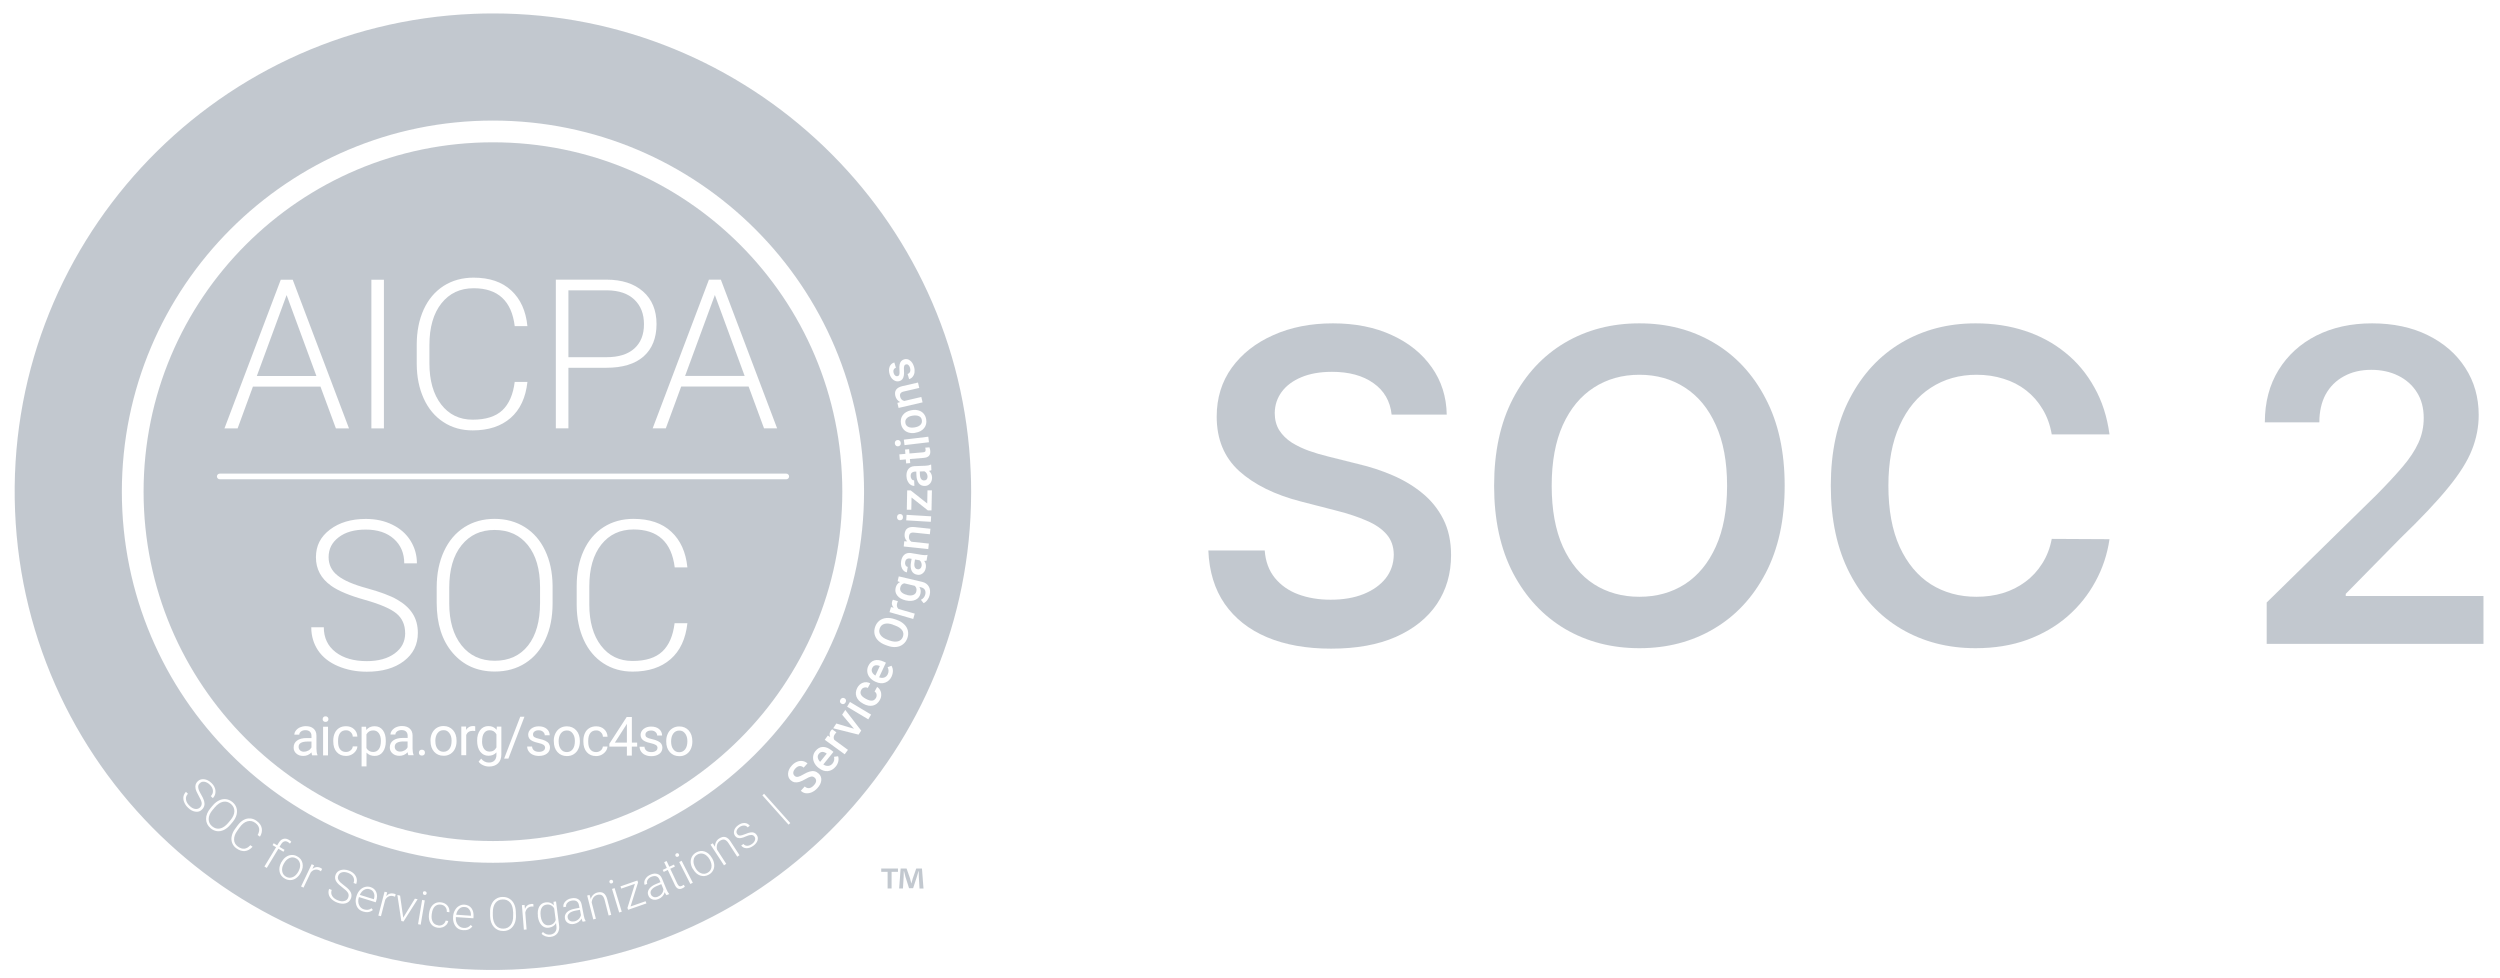 <svg width="115" height="45" viewBox="0 0 115 45" fill="none" xmlns="http://www.w3.org/2000/svg">
<path d="M31.514 17.294L32.884 13.57L34.254 17.294H31.514Z" fill="#8792A1" fill-opacity="0.5"/>
<path d="M24.283 25.078C24.656 25.544 24.842 26.189 24.842 27.012V27.737C24.842 28.573 24.659 29.224 24.291 29.693C23.924 30.161 23.406 30.395 22.76 30.395C22.115 30.395 21.605 30.159 21.229 29.684C20.853 29.208 20.665 28.567 20.665 27.756V27.042C20.665 26.203 20.853 25.549 21.232 25.08C21.611 24.612 22.104 24.378 22.752 24.378C23.401 24.378 23.91 24.612 24.283 25.078Z" fill="#8792A1" fill-opacity="0.5"/>
<path d="M27.898 16.431H26.147V13.355H27.936C28.476 13.363 28.893 13.505 29.184 13.785C29.476 14.066 29.623 14.439 29.623 14.916C29.623 15.393 29.476 15.763 29.181 16.03C28.884 16.297 28.459 16.431 27.898 16.431Z" fill="#8792A1" fill-opacity="0.5"/>
<path d="M13.184 13.573L14.555 17.297H11.814L13.184 13.573Z" fill="#8792A1" fill-opacity="0.5"/>
<path d="M30.973 34.468C30.905 34.381 30.872 34.264 30.872 34.117L30.87 34.122C30.87 33.956 30.905 33.831 30.973 33.741C31.041 33.651 31.131 33.607 31.243 33.607C31.358 33.602 31.447 33.648 31.515 33.741C31.584 33.831 31.619 33.948 31.619 34.092C31.619 34.253 31.586 34.378 31.518 34.468C31.45 34.555 31.36 34.602 31.246 34.602C31.131 34.604 31.041 34.561 30.973 34.468Z" fill="#8792A1" fill-opacity="0.5"/>
<path d="M28.284 34.16H28.837V33.291L28.81 33.34L28.284 34.16Z" fill="#8792A1" fill-opacity="0.5"/>
<path d="M25.8 34.463C25.732 34.375 25.699 34.258 25.699 34.111L25.696 34.117C25.696 33.95 25.732 33.825 25.8 33.735C25.868 33.645 25.958 33.602 26.07 33.602C26.184 33.596 26.274 33.642 26.342 33.735C26.41 33.825 26.445 33.942 26.445 34.087C26.445 34.247 26.413 34.373 26.345 34.463C26.277 34.55 26.187 34.596 26.072 34.596C25.958 34.596 25.868 34.55 25.8 34.463Z" fill="#8792A1" fill-opacity="0.5"/>
<path d="M22.174 34.095C22.174 34.245 22.204 34.359 22.266 34.446C22.326 34.531 22.413 34.574 22.523 34.574C22.664 34.574 22.77 34.509 22.836 34.381V33.779C22.768 33.653 22.664 33.591 22.525 33.591C22.416 33.591 22.329 33.634 22.269 33.719C22.206 33.803 22.177 33.931 22.177 34.097L22.174 34.095Z" fill="#8792A1" fill-opacity="0.5"/>
<path d="M20.128 34.449C20.06 34.362 20.027 34.245 20.027 34.097L20.024 34.103C20.024 33.937 20.06 33.811 20.128 33.721C20.196 33.632 20.286 33.588 20.398 33.588C20.512 33.583 20.602 33.629 20.67 33.721C20.741 33.811 20.773 33.929 20.773 34.073C20.773 34.234 20.741 34.359 20.673 34.449C20.605 34.536 20.515 34.582 20.4 34.582C20.286 34.582 20.196 34.536 20.128 34.449Z" fill="#8792A1" fill-opacity="0.5"/>
<path d="M18.412 34.572C18.482 34.572 18.548 34.553 18.613 34.517C18.673 34.484 18.719 34.435 18.749 34.375V34.106H18.572C18.297 34.106 18.158 34.187 18.158 34.348C18.158 34.419 18.183 34.474 18.229 34.514C18.275 34.555 18.335 34.574 18.412 34.574V34.572Z" fill="#8792A1" fill-opacity="0.5"/>
<path d="M17.425 33.727C17.488 33.812 17.521 33.929 17.521 34.078V34.081C17.521 34.25 17.488 34.378 17.425 34.463C17.36 34.547 17.275 34.591 17.166 34.591C17.027 34.591 16.924 34.531 16.856 34.411V33.782C16.924 33.659 17.027 33.599 17.164 33.599C17.275 33.599 17.363 33.64 17.425 33.727Z" fill="#8792A1" fill-opacity="0.5"/>
<path d="M13.987 34.577C14.058 34.577 14.123 34.558 14.189 34.523C14.249 34.49 14.295 34.441 14.328 34.381V34.111H14.151C13.876 34.111 13.736 34.193 13.736 34.354C13.736 34.424 13.761 34.479 13.807 34.52C13.854 34.561 13.916 34.58 13.99 34.58L13.987 34.577Z" fill="#8792A1" fill-opacity="0.5"/>
<path fill-rule="evenodd" clip-rule="evenodd" d="M6.605 22.617C6.605 31.494 13.799 38.688 22.675 38.688C31.552 38.688 38.746 31.494 38.746 22.617C38.746 13.74 31.552 6.546 22.675 6.546C13.799 6.546 6.605 13.743 6.605 22.617ZM24.261 17.572C24.182 18.291 23.926 18.844 23.488 19.226C23.052 19.607 22.469 19.798 21.744 19.798C21.237 19.798 20.788 19.673 20.398 19.416C20.009 19.163 19.706 18.803 19.494 18.338C19.281 17.872 19.172 17.34 19.17 16.744V15.856C19.17 15.248 19.276 14.709 19.488 14.24C19.701 13.772 20.009 13.409 20.406 13.153C20.807 12.897 21.265 12.772 21.785 12.772C22.518 12.772 23.095 12.968 23.52 13.363C23.945 13.758 24.191 14.303 24.261 15.003H23.678C23.534 13.842 22.905 13.259 21.788 13.259C21.166 13.259 20.673 13.491 20.306 13.954C19.938 14.417 19.753 15.058 19.753 15.875V16.711C19.753 17.501 19.932 18.131 20.289 18.599C20.649 19.068 21.131 19.305 21.741 19.305C22.352 19.305 22.801 19.16 23.109 18.872C23.414 18.583 23.605 18.147 23.676 17.569H24.259L24.261 17.572ZM34.437 17.782H31.334L30.628 19.703H30.023L32.611 12.864H33.159L35.747 19.703H35.145L34.437 17.782ZM25.419 27.753C25.419 28.382 25.31 28.935 25.092 29.409C24.874 29.886 24.564 30.251 24.16 30.507C23.757 30.763 23.291 30.891 22.76 30.891C21.962 30.891 21.316 30.605 20.826 30.036C20.333 29.464 20.088 28.693 20.088 27.723V27.02C20.088 26.396 20.199 25.846 20.42 25.364C20.641 24.884 20.954 24.514 21.357 24.255C21.76 23.996 22.226 23.868 22.752 23.868C23.278 23.868 23.741 23.996 24.144 24.249C24.547 24.503 24.858 24.862 25.076 25.326C25.297 25.789 25.411 26.325 25.419 26.936V27.753ZM31.62 28.668C31.541 29.387 31.285 29.941 30.846 30.322C30.41 30.703 29.827 30.894 29.102 30.894C28.596 30.894 28.146 30.766 27.757 30.513C27.367 30.259 27.065 29.9 26.852 29.434C26.64 28.968 26.531 28.437 26.528 27.84V26.952C26.528 26.344 26.634 25.805 26.847 25.336C27.059 24.868 27.364 24.506 27.765 24.249C28.165 23.993 28.623 23.868 29.143 23.868C29.876 23.868 30.454 24.064 30.879 24.459C31.304 24.854 31.549 25.399 31.62 26.099H31.037C30.892 24.939 30.263 24.356 29.143 24.356C28.525 24.356 28.029 24.587 27.661 25.05C27.294 25.514 27.108 26.154 27.108 26.974V27.81C27.108 28.6 27.288 29.23 27.645 29.698C28.005 30.169 28.487 30.404 29.097 30.404C29.707 30.404 30.157 30.259 30.465 29.971C30.773 29.682 30.96 29.246 31.031 28.668H31.62ZM18.238 28.221C18.502 28.442 18.636 28.742 18.636 29.12L18.638 29.126C18.638 29.516 18.475 29.826 18.153 30.06C17.832 30.295 17.404 30.412 16.873 30.412C16.274 30.412 15.794 30.273 15.434 29.995C15.075 29.717 14.895 29.336 14.895 28.854H14.318C14.318 29.254 14.424 29.608 14.631 29.919C14.838 30.227 15.143 30.469 15.546 30.641C15.949 30.812 16.391 30.899 16.873 30.899C17.579 30.899 18.145 30.739 18.576 30.412C19.006 30.085 19.221 29.654 19.221 29.115C19.221 28.774 19.142 28.478 18.982 28.227C18.824 27.976 18.584 27.761 18.268 27.581C17.952 27.399 17.486 27.227 16.873 27.058C16.26 26.892 15.813 26.699 15.535 26.478C15.255 26.26 15.116 25.977 15.116 25.628C15.116 25.252 15.271 24.947 15.582 24.713C15.889 24.478 16.293 24.361 16.829 24.361C17.366 24.361 17.797 24.503 18.115 24.786C18.434 25.07 18.595 25.445 18.595 25.914H19.178C19.178 25.53 19.077 25.181 18.881 24.868C18.685 24.555 18.407 24.309 18.047 24.135C17.69 23.958 17.284 23.871 16.829 23.871C16.159 23.871 15.609 24.034 15.178 24.361C14.748 24.688 14.533 25.099 14.533 25.636C14.533 26.173 14.764 26.609 15.227 26.941C15.554 27.178 16.069 27.393 16.778 27.592C17.486 27.791 17.971 28.001 18.238 28.221ZM26.147 19.703V16.918H27.885C28.637 16.918 29.211 16.744 29.607 16.395C30.002 16.044 30.2 15.543 30.2 14.908C30.2 14.273 29.993 13.772 29.582 13.409C29.171 13.047 28.609 12.864 27.898 12.864H25.569V19.703H26.147ZM17.66 19.705H17.083V12.867H17.66V19.705ZM14.742 17.785H11.634L10.931 19.705H10.326L12.915 12.867H13.465L16.053 19.705H15.451L14.742 17.785ZM9.978 21.916C9.978 21.845 10.036 21.787 10.108 21.787H36.169C36.241 21.787 36.299 21.845 36.299 21.916C36.299 21.988 36.241 22.047 36.169 22.047H10.108C10.036 22.047 9.978 21.988 9.978 21.916ZM30.723 33.741C30.671 33.844 30.646 33.961 30.646 34.089V34.106C30.646 34.31 30.701 34.474 30.813 34.599C30.924 34.721 31.069 34.784 31.248 34.784C31.363 34.787 31.466 34.76 31.564 34.7C31.657 34.64 31.728 34.561 31.774 34.46C31.823 34.356 31.848 34.242 31.848 34.114V34.097C31.848 33.891 31.793 33.727 31.682 33.602C31.57 33.479 31.426 33.416 31.246 33.416C31.129 33.416 31.025 33.446 30.935 33.501C30.84 33.561 30.769 33.64 30.723 33.741ZM30.178 34.275C30.227 34.31 30.246 34.356 30.246 34.416L30.241 34.405C30.243 34.468 30.216 34.512 30.164 34.544C30.112 34.58 30.044 34.596 29.96 34.596C29.867 34.596 29.791 34.574 29.736 34.531C29.682 34.487 29.649 34.427 29.647 34.351H29.421C29.421 34.43 29.442 34.503 29.489 34.569C29.538 34.64 29.6 34.694 29.679 34.727C29.761 34.765 29.854 34.784 29.96 34.784C30.11 34.784 30.232 34.749 30.328 34.678C30.423 34.607 30.469 34.512 30.469 34.395C30.469 34.324 30.45 34.264 30.418 34.215C30.385 34.166 30.333 34.125 30.262 34.089C30.194 34.054 30.102 34.024 29.99 33.999C29.875 33.975 29.799 33.948 29.756 33.92C29.712 33.893 29.69 33.852 29.69 33.798C29.687 33.741 29.712 33.694 29.758 33.659C29.805 33.621 29.87 33.604 29.952 33.604C30.033 33.604 30.099 33.626 30.151 33.672C30.202 33.719 30.23 33.771 30.23 33.833H30.456C30.456 33.713 30.409 33.613 30.317 33.536C30.224 33.46 30.104 33.422 29.954 33.422C29.81 33.422 29.696 33.46 29.603 33.534C29.513 33.61 29.467 33.7 29.467 33.809C29.467 33.871 29.483 33.926 29.516 33.978C29.549 34.027 29.598 34.068 29.666 34.1C29.734 34.133 29.824 34.163 29.938 34.187C30.052 34.212 30.131 34.242 30.178 34.275ZM29.309 34.16H29.066V32.983H28.827L28.031 34.212V34.345H28.837V34.757H29.064V34.345H29.309V34.16ZM27.631 34.523C27.571 34.572 27.503 34.596 27.421 34.596C27.306 34.596 27.216 34.555 27.154 34.474C27.088 34.392 27.058 34.275 27.058 34.122V34.078C27.058 33.923 27.091 33.803 27.154 33.721C27.216 33.64 27.306 33.599 27.421 33.599C27.505 33.596 27.576 33.623 27.636 33.681C27.699 33.738 27.731 33.806 27.734 33.891H27.947C27.941 33.749 27.889 33.634 27.791 33.544C27.693 33.455 27.571 33.411 27.424 33.411C27.304 33.411 27.197 33.438 27.11 33.493C27.02 33.547 26.952 33.623 26.906 33.724C26.86 33.825 26.835 33.94 26.835 34.068V34.106C26.835 34.316 26.887 34.479 26.993 34.599C27.099 34.719 27.241 34.779 27.421 34.779C27.511 34.779 27.595 34.76 27.674 34.719C27.753 34.678 27.816 34.623 27.865 34.555C27.914 34.492 27.938 34.419 27.944 34.34H27.731C27.723 34.416 27.691 34.476 27.631 34.523ZM25.549 33.735C25.497 33.839 25.473 33.956 25.473 34.084H25.476V34.1C25.476 34.305 25.53 34.468 25.642 34.593C25.751 34.716 25.898 34.779 26.075 34.779C26.189 34.781 26.296 34.754 26.391 34.694C26.484 34.634 26.555 34.555 26.601 34.454C26.65 34.351 26.674 34.236 26.674 34.108V34.092C26.674 33.885 26.62 33.721 26.508 33.596C26.396 33.474 26.252 33.411 26.072 33.411C25.955 33.411 25.852 33.441 25.762 33.495C25.669 33.553 25.601 33.632 25.549 33.735ZM25.007 34.264C25.053 34.299 25.075 34.345 25.075 34.405L25.072 34.395C25.072 34.457 25.045 34.501 24.993 34.533C24.942 34.569 24.874 34.585 24.789 34.585C24.697 34.585 24.62 34.563 24.566 34.52C24.511 34.476 24.479 34.416 24.476 34.34H24.25C24.25 34.419 24.271 34.492 24.318 34.558C24.367 34.629 24.43 34.683 24.509 34.716C24.59 34.754 24.683 34.773 24.789 34.773C24.942 34.773 25.061 34.738 25.157 34.667C25.252 34.596 25.299 34.501 25.299 34.384C25.299 34.313 25.279 34.253 25.247 34.204C25.214 34.155 25.162 34.114 25.091 34.078C25.023 34.043 24.931 34.013 24.819 33.989C24.705 33.964 24.628 33.937 24.585 33.91C24.541 33.882 24.519 33.841 24.519 33.787C24.517 33.73 24.541 33.683 24.587 33.648C24.634 33.61 24.699 33.593 24.781 33.593C24.863 33.593 24.928 33.618 24.98 33.662C25.032 33.708 25.059 33.76 25.059 33.822H25.285C25.285 33.703 25.239 33.602 25.146 33.525C25.053 33.449 24.933 33.411 24.784 33.411C24.639 33.411 24.525 33.449 24.432 33.523C24.342 33.599 24.296 33.689 24.296 33.798C24.296 33.861 24.312 33.915 24.345 33.967C24.378 34.016 24.427 34.057 24.495 34.089C24.563 34.122 24.653 34.152 24.767 34.176C24.882 34.201 24.961 34.231 25.007 34.264ZM23.19 34.896H23.386L24.124 32.97H23.931L23.19 34.896ZM22.089 33.583C21.994 33.705 21.948 33.868 21.948 34.072C21.948 34.286 21.997 34.455 22.092 34.58C22.19 34.702 22.313 34.765 22.468 34.765C22.623 34.765 22.746 34.713 22.836 34.61V34.724C22.836 34.836 22.806 34.923 22.743 34.986C22.683 35.048 22.596 35.078 22.487 35.078C22.348 35.078 22.231 35.018 22.133 34.898L22.016 35.035C22.062 35.105 22.133 35.16 22.223 35.201C22.313 35.242 22.405 35.261 22.501 35.261C22.672 35.261 22.808 35.212 22.909 35.114C23.01 35.016 23.062 34.882 23.062 34.711V33.425H22.855L22.844 33.572C22.754 33.457 22.626 33.4 22.468 33.4C22.31 33.4 22.185 33.46 22.089 33.583ZM21.746 33.618C21.784 33.618 21.82 33.621 21.858 33.626L21.86 33.623V33.414C21.836 33.403 21.803 33.397 21.76 33.397C21.623 33.397 21.517 33.457 21.441 33.574V33.422H21.22V34.74H21.446V33.806C21.498 33.681 21.599 33.618 21.746 33.618ZM19.877 33.721C19.825 33.825 19.801 33.942 19.801 34.07H19.804V34.087C19.804 34.291 19.858 34.454 19.97 34.58C20.079 34.702 20.223 34.765 20.403 34.765C20.517 34.768 20.621 34.74 20.719 34.681C20.812 34.621 20.882 34.542 20.929 34.441C20.978 34.337 21.002 34.223 21.002 34.095V34.078C21.002 33.871 20.948 33.708 20.836 33.583C20.724 33.46 20.58 33.397 20.4 33.397C20.283 33.397 20.18 33.427 20.09 33.482C20 33.539 19.929 33.618 19.877 33.721ZM19.305 34.525C19.28 34.553 19.27 34.585 19.27 34.623C19.27 34.661 19.28 34.691 19.305 34.719C19.327 34.743 19.365 34.757 19.409 34.757C19.452 34.757 19.488 34.743 19.512 34.719C19.537 34.691 19.547 34.659 19.547 34.623C19.55 34.585 19.537 34.553 19.512 34.525C19.49 34.501 19.455 34.487 19.409 34.487C19.362 34.487 19.33 34.498 19.305 34.525ZM18.752 34.604C18.76 34.67 18.771 34.716 18.785 34.743L18.787 34.74H19.024V34.721C18.994 34.651 18.978 34.553 18.978 34.433V33.825C18.975 33.692 18.932 33.588 18.845 33.512C18.76 33.435 18.64 33.397 18.488 33.397C18.395 33.397 18.308 33.416 18.224 33.452C18.147 33.484 18.084 33.534 18.033 33.599C17.986 33.659 17.962 33.724 17.962 33.79H18.188C18.188 33.732 18.215 33.683 18.27 33.642C18.324 33.602 18.39 33.583 18.471 33.583C18.564 33.583 18.632 33.607 18.681 33.653C18.727 33.7 18.752 33.762 18.752 33.841V33.945H18.531C18.341 33.945 18.194 33.983 18.09 34.059C17.984 34.136 17.932 34.242 17.932 34.378C17.929 34.492 17.97 34.585 18.057 34.659C18.139 34.732 18.245 34.768 18.376 34.768C18.52 34.768 18.646 34.713 18.752 34.604ZM17.61 34.588C17.7 34.465 17.747 34.305 17.747 34.103V34.084C17.747 33.871 17.7 33.705 17.608 33.585C17.515 33.465 17.393 33.406 17.232 33.406C17.071 33.406 16.943 33.463 16.85 33.577L16.84 33.43H16.633V35.255H16.859V34.621C16.951 34.721 17.079 34.773 17.237 34.773C17.395 34.773 17.518 34.711 17.61 34.588ZM16.126 34.517C16.066 34.566 15.995 34.591 15.916 34.591H15.913C15.799 34.591 15.709 34.55 15.646 34.468C15.581 34.386 15.551 34.269 15.551 34.117V34.073C15.551 33.918 15.584 33.798 15.646 33.716C15.709 33.634 15.799 33.593 15.913 33.593C15.995 33.591 16.069 33.618 16.128 33.675C16.191 33.732 16.224 33.8 16.227 33.885H16.439C16.434 33.743 16.382 33.629 16.284 33.539C16.186 33.449 16.063 33.406 15.916 33.406C15.796 33.406 15.69 33.433 15.603 33.487C15.515 33.542 15.447 33.618 15.401 33.719C15.355 33.82 15.33 33.934 15.33 34.062V34.1C15.33 34.31 15.382 34.474 15.488 34.593C15.595 34.713 15.736 34.773 15.916 34.773C16.006 34.773 16.09 34.754 16.169 34.713C16.248 34.672 16.311 34.618 16.36 34.55C16.409 34.487 16.434 34.413 16.439 34.334H16.227C16.218 34.411 16.186 34.471 16.126 34.517ZM14.875 32.989C14.854 33.013 14.843 33.046 14.843 33.081C14.84 33.114 14.851 33.144 14.875 33.171C14.897 33.196 14.93 33.207 14.973 33.207C15.017 33.207 15.052 33.196 15.074 33.171C15.096 33.147 15.107 33.117 15.107 33.081C15.107 33.046 15.096 33.013 15.074 32.989C15.05 32.964 15.017 32.951 14.973 32.951C14.93 32.951 14.897 32.964 14.875 32.989ZM15.088 34.749H14.862V33.43H15.088V34.749ZM14.328 34.61C14.336 34.675 14.347 34.721 14.36 34.749L14.366 34.746H14.603V34.727C14.573 34.656 14.556 34.558 14.556 34.438V33.831C14.554 33.697 14.51 33.593 14.423 33.517C14.336 33.441 14.219 33.403 14.066 33.403C13.973 33.403 13.886 33.422 13.802 33.457C13.726 33.49 13.663 33.539 13.611 33.604C13.565 33.664 13.54 33.73 13.54 33.795H13.767C13.767 33.738 13.794 33.689 13.848 33.648C13.903 33.607 13.968 33.588 14.05 33.588C14.14 33.588 14.21 33.613 14.257 33.659C14.303 33.705 14.328 33.768 14.328 33.847V33.95H14.107C13.916 33.95 13.769 33.989 13.666 34.065C13.559 34.141 13.508 34.247 13.508 34.384C13.505 34.498 13.546 34.591 13.633 34.664C13.715 34.738 13.821 34.773 13.952 34.773C14.099 34.773 14.224 34.719 14.328 34.61Z" fill="#8792A1" fill-opacity="0.5"/>
<path d="M42.081 19.659C42.196 19.64 42.283 19.602 42.34 19.542C42.397 19.485 42.419 19.411 42.405 19.327C42.395 19.242 42.351 19.182 42.272 19.144C42.198 19.109 42.097 19.101 41.969 19.122C41.855 19.141 41.771 19.18 41.713 19.239C41.654 19.299 41.632 19.37 41.648 19.455C41.659 19.536 41.703 19.596 41.779 19.634C41.852 19.673 41.953 19.681 42.084 19.659H42.081Z" fill="#8792A1" fill-opacity="0.5"/>
<path d="M42.626 21.776C42.651 21.817 42.667 21.866 42.667 21.915C42.67 21.972 42.656 22.015 42.629 22.048C42.599 22.084 42.561 22.1 42.514 22.1C42.454 22.103 42.408 22.081 42.373 22.035C42.337 21.988 42.318 21.92 42.316 21.825L42.31 21.689L42.523 21.68C42.569 21.702 42.602 21.735 42.626 21.776Z" fill="#8792A1" fill-opacity="0.5"/>
<path d="M42.381 25.887C42.397 25.936 42.403 25.985 42.395 26.034C42.384 26.086 42.364 26.127 42.329 26.154C42.294 26.184 42.253 26.195 42.206 26.184C42.147 26.175 42.106 26.146 42.081 26.091C42.057 26.039 42.051 25.966 42.068 25.873L42.089 25.737L42.299 25.772C42.34 25.802 42.364 25.84 42.381 25.887Z" fill="#8792A1" fill-opacity="0.5"/>
<path d="M42.013 27.366C41.94 27.399 41.847 27.399 41.735 27.374V27.369C41.61 27.342 41.52 27.295 41.465 27.235C41.408 27.175 41.392 27.105 41.414 27.023C41.438 26.922 41.495 26.859 41.591 26.832L42.076 26.947C42.152 27.015 42.176 27.099 42.152 27.2C42.136 27.282 42.089 27.336 42.013 27.366Z" fill="#8792A1" fill-opacity="0.5"/>
<path d="M40.684 28.698C40.79 28.666 40.923 28.679 41.081 28.736L41.084 28.742L41.16 28.769C41.321 28.826 41.435 28.9 41.498 28.99C41.561 29.08 41.572 29.18 41.534 29.289C41.495 29.398 41.422 29.469 41.313 29.499C41.204 29.529 41.07 29.518 40.912 29.461L40.831 29.431C40.675 29.374 40.566 29.3 40.504 29.21C40.441 29.118 40.428 29.02 40.466 28.911C40.504 28.799 40.577 28.728 40.684 28.698Z" fill="#8792A1" fill-opacity="0.5"/>
<path d="M40.117 30.916C40.09 30.853 40.092 30.791 40.122 30.731V30.733C40.152 30.668 40.193 30.627 40.25 30.611C40.308 30.592 40.376 30.6 40.455 30.63L40.471 30.638L40.267 31.077C40.193 31.03 40.144 30.976 40.117 30.916Z" fill="#8792A1" fill-opacity="0.5"/>
<path d="M37.619 34.852C37.608 34.787 37.624 34.727 37.668 34.675C37.711 34.621 37.763 34.591 37.823 34.588C37.883 34.586 37.946 34.607 38.017 34.656L38.03 34.667L37.725 35.046C37.665 34.981 37.63 34.918 37.619 34.852Z" fill="#8792A1" fill-opacity="0.5"/>
<path d="M31.99 39.928C32.056 40.045 32.143 40.127 32.246 40.168C32.353 40.211 32.453 40.203 32.551 40.146C32.65 40.091 32.709 40.007 32.726 39.898C32.745 39.789 32.718 39.672 32.65 39.547L32.639 39.525C32.595 39.449 32.543 39.389 32.481 39.342C32.421 39.296 32.355 39.271 32.282 39.263C32.208 39.258 32.143 39.274 32.08 39.309C31.979 39.364 31.922 39.446 31.906 39.557C31.887 39.669 31.914 39.786 31.982 39.909L31.993 39.931L31.99 39.928Z" fill="#8792A1" fill-opacity="0.5"/>
<path d="M30.446 41.105C30.396 41.17 30.337 41.217 30.26 41.246V41.249C30.192 41.276 30.127 41.282 30.067 41.26C30.007 41.238 29.963 41.2 29.942 41.14C29.912 41.069 29.92 40.999 29.969 40.931C30.018 40.862 30.1 40.805 30.214 40.756L30.421 40.669L30.516 40.901C30.514 40.974 30.492 41.042 30.446 41.105Z" fill="#8792A1" fill-opacity="0.5"/>
<path d="M29.005 41.698L29.004 41.699V41.702L29.005 41.698Z" fill="#8792A1" fill-opacity="0.5"/>
<path d="M26.403 42.388C26.484 42.372 26.555 42.339 26.612 42.285C26.67 42.233 26.705 42.17 26.724 42.096L26.678 41.851L26.457 41.892C26.335 41.917 26.242 41.958 26.182 42.015C26.122 42.072 26.098 42.137 26.114 42.214C26.125 42.276 26.157 42.325 26.212 42.355C26.266 42.388 26.329 42.396 26.405 42.383L26.403 42.388Z" fill="#8792A1" fill-opacity="0.5"/>
<path d="M24.872 42.143C24.891 42.287 24.934 42.396 25.002 42.47C25.07 42.546 25.158 42.576 25.261 42.562C25.414 42.543 25.515 42.459 25.561 42.315L25.493 41.791C25.46 41.726 25.408 41.677 25.346 41.642C25.28 41.609 25.212 41.601 25.141 41.612C25.038 41.625 24.962 41.677 24.913 41.767C24.866 41.857 24.852 41.982 24.872 42.14V42.143Z" fill="#8792A1" fill-opacity="0.5"/>
<path d="M23.602 41.949C23.597 41.767 23.553 41.623 23.469 41.522C23.384 41.421 23.267 41.369 23.123 41.375C22.981 41.377 22.869 41.432 22.788 41.538C22.706 41.644 22.668 41.791 22.67 41.979V42.14C22.678 42.32 22.722 42.464 22.809 42.568C22.896 42.671 23.011 42.72 23.155 42.718C23.3 42.715 23.414 42.658 23.493 42.551C23.572 42.445 23.61 42.298 23.605 42.113V41.952L23.602 41.949Z" fill="#8792A1" fill-opacity="0.5"/>
<path d="M21.365 41.721C21.27 41.712 21.188 41.742 21.12 41.808C21.052 41.873 21.006 41.963 20.984 42.077L21.662 42.124V42.11C21.668 42.001 21.643 41.911 21.589 41.838C21.534 41.761 21.461 41.723 21.365 41.721Z" fill="#8792A1" fill-opacity="0.5"/>
<path d="M16.748 40.933C16.829 40.887 16.917 40.876 17.006 40.906C17.096 40.931 17.159 40.985 17.194 41.072C17.23 41.154 17.233 41.246 17.2 41.353V41.366L16.552 41.165C16.601 41.056 16.666 40.98 16.748 40.933Z" fill="#8792A1" fill-opacity="0.5"/>
<path d="M12.983 40.086C12.961 39.977 12.983 39.863 13.048 39.743L13.059 39.724C13.127 39.598 13.211 39.514 13.315 39.47C13.418 39.424 13.519 39.429 13.617 39.484C13.683 39.517 13.732 39.566 13.764 39.631C13.797 39.691 13.811 39.762 13.805 39.841C13.8 39.92 13.775 39.996 13.735 40.072L13.724 40.094C13.655 40.219 13.571 40.304 13.468 40.347C13.364 40.391 13.263 40.386 13.162 40.331C13.064 40.277 13.004 40.195 12.983 40.086Z" fill="#8792A1" fill-opacity="0.5"/>
<path d="M10.599 37.732C10.716 37.593 10.779 37.454 10.781 37.321C10.784 37.187 10.732 37.076 10.621 36.98C10.512 36.89 10.392 36.855 10.261 36.882C10.13 36.909 10.002 36.994 9.882 37.136L9.779 37.258C9.662 37.397 9.602 37.533 9.599 37.669C9.596 37.806 9.648 37.917 9.757 38.01C9.869 38.103 9.989 38.138 10.119 38.111C10.25 38.084 10.373 37.999 10.495 37.855L10.599 37.732Z" fill="#8792A1" fill-opacity="0.5"/>
<path fill-rule="evenodd" clip-rule="evenodd" d="M21.782 0.637C9.643 1.13 0.203 11.371 0.693 23.511C1.186 35.65 11.427 45.093 23.567 44.6C35.385 44.12 44.645 34.403 44.672 22.685V22.582C44.672 22.296 44.667 22.01 44.653 21.726C44.174 9.889 34.426 0.618 22.687 0.618C22.384 0.618 22.082 0.624 21.78 0.637H21.782ZM22.675 39.688C13.246 39.688 5.605 32.046 5.605 22.617C5.605 13.191 13.246 5.546 22.675 5.546C32.104 5.546 39.746 13.188 39.746 22.617C39.746 32.046 32.104 39.688 22.675 39.688ZM41.591 16.847C41.604 16.801 41.632 16.774 41.675 16.763L41.672 16.766C41.713 16.752 41.752 16.76 41.784 16.788C41.817 16.815 41.844 16.858 41.863 16.924C41.882 16.992 41.882 17.049 41.863 17.098C41.844 17.15 41.806 17.183 41.749 17.204L41.82 17.441C41.882 17.422 41.94 17.384 41.983 17.33C42.029 17.27 42.059 17.204 42.068 17.128C42.078 17.049 42.073 16.965 42.046 16.875C42.008 16.744 41.945 16.646 41.861 16.583C41.776 16.518 41.686 16.502 41.588 16.531C41.536 16.545 41.49 16.575 41.452 16.616C41.416 16.66 41.395 16.711 41.384 16.768C41.37 16.831 41.367 16.913 41.376 17.016C41.384 17.117 41.381 17.188 41.37 17.226C41.359 17.264 41.335 17.289 41.297 17.3C41.256 17.313 41.218 17.305 41.182 17.278C41.147 17.251 41.122 17.212 41.106 17.158C41.09 17.101 41.09 17.049 41.111 17.006C41.13 16.959 41.166 16.932 41.212 16.918L41.139 16.673C41.035 16.703 40.964 16.768 40.923 16.866C40.883 16.965 40.883 17.079 40.921 17.21C40.959 17.33 41.019 17.422 41.106 17.482C41.19 17.542 41.28 17.558 41.376 17.531C41.487 17.499 41.555 17.411 41.577 17.272C41.588 17.207 41.591 17.131 41.583 17.044C41.577 16.956 41.577 16.891 41.591 16.847ZM41.283 18.531L41.408 18.496C41.291 18.436 41.218 18.34 41.185 18.21C41.13 17.978 41.237 17.831 41.498 17.765L42.228 17.597L42.285 17.845L41.569 18.011C41.498 18.027 41.452 18.054 41.425 18.093C41.397 18.131 41.392 18.185 41.408 18.253C41.433 18.354 41.493 18.417 41.596 18.444L42.381 18.261L42.438 18.509L41.335 18.765L41.28 18.531H41.283ZM41.792 19.896C41.888 19.926 41.991 19.931 42.1 19.912L42.097 19.907H42.111C42.288 19.877 42.419 19.806 42.509 19.694C42.599 19.58 42.632 19.447 42.604 19.288C42.588 19.185 42.547 19.098 42.487 19.027C42.427 18.956 42.348 18.907 42.255 18.88C42.155 18.852 42.054 18.847 41.95 18.866L41.891 18.877C41.73 18.913 41.61 18.986 41.528 19.095C41.446 19.207 41.419 19.337 41.444 19.487C41.46 19.585 41.498 19.67 41.561 19.746C41.623 19.82 41.7 19.869 41.792 19.896ZM41.316 20.528C41.278 20.534 41.245 20.528 41.215 20.503C41.188 20.482 41.169 20.449 41.163 20.403C41.158 20.356 41.166 20.321 41.19 20.291C41.215 20.261 41.245 20.245 41.283 20.242C41.321 20.236 41.354 20.245 41.384 20.269C41.411 20.291 41.43 20.324 41.435 20.37C41.441 20.416 41.433 20.452 41.411 20.479C41.386 20.509 41.356 20.525 41.321 20.528H41.316ZM42.732 20.343L42.702 20.089L41.577 20.223L41.607 20.476L42.732 20.343ZM41.373 20.901L41.648 20.877L41.632 20.678L41.82 20.662L41.836 20.86L42.465 20.806C42.509 20.803 42.539 20.79 42.558 20.773C42.574 20.754 42.582 20.724 42.577 20.681C42.577 20.651 42.569 20.621 42.558 20.593L42.754 20.577C42.776 20.634 42.787 20.689 42.792 20.743C42.809 20.939 42.711 21.046 42.495 21.062L41.855 21.116L41.871 21.302L41.683 21.318L41.667 21.133L41.392 21.157L41.37 20.904L41.373 20.901ZM42.735 21.661C42.77 21.656 42.806 21.645 42.839 21.629L42.844 21.631L42.833 21.373H42.814C42.754 21.402 42.672 21.422 42.572 21.424L42.059 21.443C41.94 21.452 41.847 21.495 41.784 21.577C41.722 21.659 41.692 21.765 41.697 21.898C41.7 21.98 41.716 22.059 41.752 22.133C41.782 22.198 41.825 22.253 41.885 22.296C41.937 22.334 41.997 22.351 42.062 22.351L42.051 22.097C42.008 22.097 41.969 22.081 41.94 22.046C41.907 22.002 41.891 21.956 41.891 21.904C41.888 21.836 41.904 21.787 41.937 21.751C41.972 21.718 42.016 21.7 42.076 21.694H42.149L42.155 21.849C42.16 22.015 42.198 22.143 42.266 22.231C42.334 22.318 42.43 22.359 42.55 22.353C42.645 22.351 42.724 22.31 42.787 22.236C42.849 22.16 42.879 22.067 42.874 21.953C42.868 21.836 42.822 21.74 42.735 21.661ZM42.653 23.157L42.664 22.555H42.868L42.849 23.479H42.683L41.931 22.885L41.92 23.448H41.713L41.73 22.558H41.891L42.648 23.157H42.653ZM41.297 23.89C41.324 23.917 41.354 23.933 41.392 23.933L41.395 23.931C41.433 23.936 41.465 23.925 41.493 23.901C41.52 23.879 41.536 23.843 41.536 23.797C41.539 23.751 41.528 23.715 41.504 23.688C41.479 23.661 41.449 23.645 41.411 23.645C41.373 23.642 41.34 23.653 41.31 23.677C41.283 23.699 41.267 23.735 41.264 23.781C41.261 23.827 41.272 23.863 41.297 23.89ZM42.833 23.751L42.817 24.004L41.686 23.936L41.703 23.683L42.836 23.751H42.833ZM41.73 24.903L41.599 24.898H41.596L41.572 25.138L42.7 25.257L42.727 25.004L41.926 24.92C41.839 24.86 41.801 24.781 41.812 24.677C41.82 24.606 41.841 24.557 41.88 24.53C41.918 24.503 41.972 24.492 42.043 24.5L42.773 24.576L42.8 24.323L42.054 24.244C41.784 24.22 41.637 24.326 41.613 24.56C41.599 24.696 41.637 24.811 41.73 24.903ZM42.621 25.789C42.596 25.797 42.561 25.8 42.512 25.8C42.582 25.892 42.607 25.998 42.588 26.113C42.569 26.225 42.523 26.312 42.446 26.372C42.373 26.434 42.285 26.456 42.19 26.437C42.07 26.418 41.986 26.358 41.937 26.257C41.888 26.159 41.877 26.026 41.907 25.862L41.934 25.707L41.861 25.693C41.803 25.682 41.754 25.693 41.713 25.718C41.672 25.745 41.648 25.791 41.637 25.857C41.626 25.909 41.632 25.958 41.656 26.004C41.678 26.045 41.711 26.069 41.757 26.078L41.716 26.328C41.651 26.317 41.599 26.287 41.555 26.238C41.506 26.184 41.474 26.121 41.457 26.053C41.438 25.971 41.438 25.892 41.452 25.811C41.474 25.68 41.525 25.582 41.602 25.514C41.681 25.448 41.779 25.424 41.899 25.44L42.403 25.524C42.503 25.541 42.585 25.541 42.651 25.524H42.667L42.623 25.783L42.621 25.789ZM41.278 27.399C41.359 27.505 41.487 27.576 41.659 27.617H41.656C41.839 27.658 41.989 27.649 42.111 27.592C42.234 27.535 42.31 27.44 42.34 27.312C42.37 27.192 42.351 27.088 42.288 26.998L42.362 27.015C42.449 27.034 42.509 27.075 42.542 27.132C42.574 27.189 42.582 27.26 42.563 27.342C42.536 27.453 42.471 27.538 42.362 27.592L42.484 27.745C42.55 27.718 42.607 27.671 42.659 27.6C42.711 27.529 42.746 27.456 42.765 27.374C42.8 27.219 42.787 27.088 42.724 26.979C42.661 26.87 42.558 26.797 42.413 26.764L41.343 26.513L41.291 26.737L41.4 26.775C41.294 26.827 41.228 26.917 41.199 27.042C41.169 27.175 41.193 27.295 41.278 27.399ZM41.305 27.649L41.303 27.654L41.076 27.587C41.059 27.611 41.046 27.639 41.038 27.669C41.008 27.772 41.03 27.867 41.109 27.954L40.986 27.925L40.918 28.159L42.008 28.472L42.078 28.227L41.332 28.012C41.258 27.949 41.237 27.859 41.269 27.747C41.277 27.714 41.29 27.683 41.303 27.654L41.305 27.655V27.649ZM41.245 28.513C41.386 28.562 41.501 28.63 41.591 28.717C41.681 28.805 41.738 28.903 41.762 29.012C41.787 29.129 41.779 29.243 41.738 29.355C41.7 29.466 41.634 29.562 41.542 29.635C41.449 29.709 41.343 29.75 41.223 29.761C41.1 29.774 40.97 29.755 40.831 29.706L40.749 29.676C40.61 29.627 40.493 29.559 40.403 29.472C40.316 29.39 40.259 29.292 40.231 29.175C40.207 29.063 40.215 28.952 40.256 28.834C40.297 28.717 40.362 28.625 40.449 28.554C40.536 28.483 40.643 28.442 40.765 28.429C40.888 28.418 41.021 28.434 41.16 28.483L41.239 28.51L41.245 28.513ZM40.716 31.401C40.852 31.352 40.953 31.256 41.021 31.109L41.016 31.112C41.057 31.025 41.073 30.94 41.073 30.856C41.073 30.771 41.049 30.695 41.008 30.624L40.831 30.692C40.885 30.799 40.888 30.905 40.839 31.011C40.803 31.087 40.752 31.137 40.678 31.164C40.607 31.191 40.526 31.188 40.438 31.156L40.752 30.483L40.659 30.439C40.496 30.363 40.351 30.341 40.226 30.377C40.101 30.412 40.005 30.499 39.94 30.638C39.899 30.725 39.885 30.815 39.896 30.91C39.91 31.006 39.945 31.09 40.008 31.164C40.076 31.245 40.158 31.308 40.256 31.352L40.283 31.365C40.438 31.436 40.583 31.45 40.716 31.401ZM40.294 32.104C40.324 32.052 40.332 31.997 40.321 31.938C40.31 31.883 40.28 31.842 40.231 31.812L40.346 31.6C40.406 31.635 40.455 31.687 40.487 31.752C40.523 31.818 40.539 31.889 40.536 31.97C40.536 32.049 40.515 32.126 40.474 32.196C40.398 32.335 40.294 32.422 40.158 32.455C40.024 32.488 39.877 32.461 39.717 32.376L39.695 32.362C39.542 32.281 39.444 32.175 39.395 32.044C39.349 31.913 39.362 31.779 39.436 31.638C39.501 31.521 39.588 31.442 39.697 31.404C39.806 31.365 39.918 31.376 40.032 31.433L39.918 31.646C39.864 31.616 39.806 31.611 39.746 31.63C39.687 31.646 39.643 31.684 39.616 31.739C39.578 31.812 39.572 31.883 39.605 31.948C39.635 32.017 39.706 32.079 39.812 32.136L39.847 32.155C39.956 32.215 40.046 32.237 40.122 32.229C40.196 32.218 40.253 32.177 40.294 32.104ZM38.64 32.289C38.651 32.324 38.673 32.352 38.706 32.371V32.368C38.736 32.39 38.771 32.395 38.806 32.387C38.842 32.379 38.869 32.357 38.894 32.316C38.916 32.275 38.924 32.24 38.916 32.205C38.907 32.169 38.886 32.142 38.853 32.123C38.82 32.104 38.785 32.098 38.749 32.106C38.714 32.115 38.687 32.139 38.662 32.177C38.64 32.218 38.632 32.254 38.64 32.289ZM40.071 32.872L39.94 33.09L38.967 32.507L39.098 32.289L40.071 32.872ZM38.738 32.877L39.283 33.523L38.471 33.281L38.327 33.501L39.493 33.793L39.616 33.608L38.883 32.657L38.738 32.877ZM38.477 33.687L38.475 33.688L38.283 33.548C38.256 33.564 38.234 33.586 38.218 33.61C38.155 33.697 38.145 33.795 38.188 33.904L38.082 33.834L37.938 34.03L38.856 34.697L39.005 34.493L38.379 34.035C38.33 33.951 38.341 33.861 38.409 33.766C38.427 33.739 38.451 33.712 38.475 33.688L38.477 33.689V33.687ZM38.444 35.261C38.343 35.386 38.221 35.457 38.079 35.471C37.938 35.485 37.801 35.438 37.668 35.332L37.643 35.313C37.559 35.248 37.493 35.166 37.45 35.071C37.409 34.983 37.393 34.893 37.404 34.798C37.414 34.705 37.45 34.621 37.513 34.545C37.611 34.425 37.722 34.362 37.853 34.359C37.984 34.357 38.117 34.411 38.259 34.523L38.338 34.588L37.872 35.166C37.951 35.218 38.027 35.239 38.104 35.231C38.18 35.223 38.245 35.185 38.297 35.122C38.371 35.032 38.392 34.929 38.365 34.812L38.553 34.787C38.578 34.866 38.58 34.945 38.561 35.027C38.542 35.114 38.501 35.193 38.444 35.261ZM37.308 35.722C37.368 35.711 37.423 35.727 37.472 35.773L37.477 35.776C37.523 35.817 37.545 35.869 37.54 35.929C37.537 35.989 37.504 36.051 37.442 36.119C37.371 36.198 37.297 36.242 37.224 36.253C37.15 36.261 37.082 36.239 37.017 36.179L36.837 36.375C36.902 36.441 36.981 36.479 37.074 36.49C37.161 36.498 37.251 36.484 37.344 36.444C37.439 36.4 37.523 36.34 37.594 36.261C37.709 36.138 37.769 36.016 37.779 35.893C37.79 35.771 37.747 35.664 37.654 35.58C37.597 35.528 37.534 35.493 37.469 35.479C37.404 35.463 37.33 35.468 37.248 35.49C37.166 35.512 37.071 35.555 36.965 35.618C36.859 35.681 36.774 35.719 36.712 35.733C36.649 35.743 36.597 35.733 36.556 35.694C36.507 35.648 36.485 35.596 36.491 35.536C36.496 35.476 36.529 35.414 36.586 35.351C36.649 35.283 36.712 35.245 36.78 35.239C36.845 35.234 36.91 35.256 36.968 35.31L37.145 35.117C37.079 35.06 37.003 35.021 36.919 35.008C36.831 34.994 36.747 35.005 36.663 35.041C36.578 35.076 36.499 35.13 36.428 35.209C36.319 35.327 36.259 35.449 36.251 35.577C36.243 35.705 36.284 35.812 36.374 35.893C36.477 35.989 36.608 36.013 36.766 35.969C36.848 35.945 36.946 35.901 37.055 35.836C37.166 35.771 37.251 35.733 37.308 35.722ZM36.352 37.863L36.273 37.934L35.069 36.585L35.148 36.514L36.355 37.863H36.352ZM34.557 38.408C34.619 38.408 34.671 38.432 34.706 38.484C34.742 38.533 34.747 38.588 34.728 38.65C34.709 38.713 34.663 38.77 34.592 38.822C34.516 38.876 34.445 38.906 34.374 38.906C34.3 38.906 34.243 38.879 34.197 38.822L34.096 38.895C34.153 38.974 34.235 39.015 34.339 39.018C34.442 39.021 34.548 38.983 34.655 38.904C34.755 38.83 34.821 38.748 34.848 38.656C34.875 38.563 34.862 38.479 34.804 38.402C34.772 38.353 34.731 38.323 34.685 38.304C34.638 38.285 34.587 38.282 34.524 38.291C34.461 38.299 34.38 38.326 34.276 38.37C34.172 38.413 34.093 38.435 34.042 38.435C33.987 38.435 33.944 38.413 33.914 38.367C33.876 38.318 33.867 38.263 33.889 38.206C33.908 38.149 33.952 38.094 34.017 38.045C34.085 37.996 34.153 37.975 34.224 37.975C34.295 37.975 34.349 38.002 34.39 38.059L34.491 37.986C34.431 37.907 34.352 37.863 34.254 37.858C34.153 37.855 34.053 37.887 33.952 37.964C33.856 38.032 33.797 38.111 33.772 38.203C33.748 38.296 33.761 38.378 33.813 38.449C33.843 38.492 33.881 38.522 33.93 38.541C33.984 38.558 34.036 38.56 34.091 38.549C34.151 38.538 34.23 38.514 34.322 38.47C34.415 38.427 34.494 38.408 34.557 38.408ZM32.783 38.789L32.784 38.79L32.685 38.855L33.303 39.805L33.407 39.737L32.985 39.086C32.963 39.002 32.963 38.923 32.987 38.849C33.012 38.773 33.056 38.716 33.121 38.675C33.197 38.626 33.268 38.607 33.331 38.626C33.393 38.645 33.453 38.697 33.508 38.781L33.914 39.408L34.017 39.34L33.611 38.716C33.538 38.601 33.456 38.53 33.369 38.506C33.282 38.481 33.189 38.503 33.085 38.569C33.02 38.609 32.971 38.664 32.938 38.729C32.903 38.797 32.889 38.871 32.892 38.95L32.784 38.79L32.786 38.789H32.783ZM31.862 39.961C31.811 39.871 31.78 39.775 31.772 39.672C31.767 39.577 31.786 39.487 31.829 39.408C31.873 39.326 31.939 39.263 32.023 39.214C32.154 39.141 32.287 39.124 32.421 39.171C32.554 39.217 32.663 39.315 32.75 39.468L32.764 39.489C32.819 39.585 32.848 39.68 32.854 39.778C32.862 39.871 32.843 39.961 32.799 40.042C32.753 40.124 32.688 40.19 32.606 40.233C32.475 40.307 32.342 40.32 32.208 40.274C32.075 40.228 31.966 40.13 31.879 39.977L31.865 39.955L31.862 39.961ZM31.069 39.307C31.061 39.331 31.064 39.35 31.075 39.372C31.083 39.391 31.099 39.405 31.121 39.413C31.146 39.419 31.168 39.419 31.189 39.405C31.211 39.397 31.227 39.38 31.236 39.356C31.244 39.334 31.241 39.315 31.23 39.293C31.219 39.271 31.203 39.258 31.181 39.25C31.157 39.244 31.135 39.244 31.113 39.258C31.091 39.266 31.078 39.282 31.069 39.307ZM31.868 40.606L31.756 40.663L31.244 39.653L31.355 39.596L31.87 40.606H31.868ZM30.789 39.871L30.666 39.609V39.606L30.552 39.661L30.674 39.925L30.486 40.015L30.53 40.108L30.718 40.018L31.04 40.702C31.08 40.789 31.129 40.846 31.187 40.876C31.244 40.903 31.312 40.901 31.388 40.862C31.432 40.843 31.47 40.819 31.503 40.789L31.454 40.699C31.415 40.723 31.386 40.742 31.366 40.751C31.317 40.775 31.276 40.778 31.244 40.759C31.211 40.742 31.181 40.704 31.154 40.647L30.832 39.963L31.045 39.863L31.001 39.77L30.789 39.871ZM30.658 41.178C30.634 41.151 30.606 41.105 30.576 41.042C30.557 41.113 30.522 41.176 30.473 41.23C30.421 41.285 30.361 41.328 30.29 41.355C30.189 41.396 30.097 41.402 30.01 41.372C29.922 41.342 29.863 41.285 29.827 41.197C29.781 41.094 29.792 40.996 29.854 40.903C29.914 40.808 30.021 40.729 30.173 40.666L30.383 40.579L30.334 40.459C30.304 40.386 30.255 40.334 30.192 40.312C30.127 40.288 30.053 40.296 29.963 40.331C29.882 40.364 29.824 40.413 29.789 40.475C29.754 40.538 29.748 40.598 29.773 40.658L29.655 40.704C29.62 40.62 29.631 40.533 29.683 40.44C29.735 40.347 29.819 40.277 29.931 40.23C30.048 40.181 30.151 40.173 30.244 40.203C30.337 40.233 30.405 40.301 30.448 40.405L30.653 40.901C30.694 41.001 30.737 41.072 30.778 41.116L30.783 41.127L30.658 41.178ZM29.699 41.456L29.005 41.698L29.35 40.593L29.32 40.503L28.541 40.773L28.577 40.876L29.206 40.658L28.863 41.764L28.893 41.851L29.735 41.557L29.699 41.456ZM28.035 40.582C28.026 40.56 28.029 40.538 28.04 40.516C28.051 40.497 28.067 40.484 28.092 40.475C28.116 40.467 28.141 40.47 28.16 40.481C28.179 40.492 28.192 40.508 28.201 40.533C28.206 40.554 28.206 40.576 28.195 40.595C28.184 40.617 28.165 40.631 28.141 40.636C28.116 40.644 28.092 40.642 28.073 40.631C28.054 40.62 28.04 40.604 28.035 40.579V40.582ZM28.481 41.974L28.601 41.938L28.272 40.854L28.152 40.89L28.481 41.974ZM27.122 41.17L27.174 41.355C27.198 41.276 27.236 41.214 27.288 41.162C27.343 41.11 27.405 41.075 27.479 41.056C27.596 41.026 27.694 41.037 27.768 41.089C27.841 41.14 27.896 41.233 27.931 41.364L28.116 42.083L27.996 42.113L27.811 41.391C27.784 41.293 27.746 41.225 27.694 41.187C27.64 41.148 27.569 41.143 27.479 41.165C27.402 41.184 27.343 41.225 27.296 41.287C27.25 41.35 27.225 41.424 27.217 41.511L27.411 42.263L27.291 42.293L27.01 41.195L27.127 41.165L27.122 41.17ZM26.751 42.252C26.768 42.32 26.787 42.369 26.806 42.402L26.809 42.399L26.937 42.374V42.361C26.904 42.312 26.877 42.235 26.855 42.127L26.754 41.601C26.73 41.489 26.678 41.41 26.593 41.361C26.512 41.312 26.408 41.298 26.283 41.323C26.16 41.345 26.068 41.396 25.997 41.478C25.926 41.557 25.901 41.644 25.918 41.731L26.04 41.71C26.029 41.65 26.046 41.59 26.095 41.535C26.144 41.481 26.209 41.445 26.296 41.429C26.389 41.41 26.465 41.421 26.523 41.456C26.58 41.492 26.615 41.552 26.631 41.631L26.656 41.759L26.433 41.802C26.272 41.832 26.152 41.887 26.073 41.968C25.997 42.05 25.967 42.143 25.989 42.252C26.002 42.342 26.051 42.413 26.13 42.459C26.209 42.508 26.302 42.522 26.408 42.5C26.482 42.486 26.55 42.456 26.612 42.413C26.672 42.369 26.719 42.317 26.751 42.252ZM24.744 42.137C24.722 41.96 24.744 41.816 24.806 41.704C24.872 41.59 24.97 41.527 25.103 41.508C25.256 41.489 25.381 41.535 25.476 41.647L25.46 41.483L25.577 41.467L25.719 42.568C25.738 42.712 25.711 42.832 25.643 42.927C25.572 43.023 25.468 43.08 25.329 43.096C25.25 43.107 25.174 43.096 25.098 43.072C25.027 43.047 24.964 43.009 24.913 42.955L24.972 42.87C25.073 42.968 25.185 43.006 25.308 42.993C25.411 42.979 25.49 42.938 25.539 42.87C25.591 42.802 25.61 42.712 25.596 42.603L25.577 42.462C25.512 42.581 25.403 42.652 25.25 42.674C25.119 42.696 25.008 42.655 24.915 42.56C24.823 42.467 24.765 42.331 24.741 42.154V42.137H24.744ZM24.539 41.699L24.542 41.699L24.539 41.704L24.539 41.699ZM24.534 41.59L24.539 41.699C24.512 41.696 24.484 41.696 24.457 41.699C24.384 41.702 24.319 41.729 24.264 41.781C24.215 41.83 24.18 41.895 24.163 41.979L24.223 42.756L24.098 42.767L24.008 41.636L24.131 41.628L24.147 41.808C24.201 41.669 24.302 41.593 24.449 41.582C24.479 41.579 24.506 41.582 24.534 41.59ZM23.67 42.483C23.716 42.377 23.738 42.252 23.735 42.113H23.733L23.727 41.93C23.722 41.794 23.695 41.677 23.643 41.573C23.594 41.473 23.52 41.394 23.43 41.339C23.338 41.282 23.234 41.257 23.117 41.26C23.005 41.26 22.902 41.29 22.809 41.353C22.722 41.41 22.654 41.494 22.608 41.603C22.561 41.712 22.537 41.835 22.545 41.974V42.132C22.55 42.35 22.61 42.519 22.722 42.644C22.834 42.769 22.981 42.829 23.158 42.827C23.27 42.827 23.373 42.797 23.469 42.734C23.556 42.674 23.624 42.592 23.67 42.483ZM21.314 42.788C21.109 42.778 20.968 42.677 20.889 42.489C20.851 42.396 20.834 42.298 20.842 42.2V42.154C20.853 42.045 20.881 41.949 20.93 41.865C20.979 41.781 21.041 41.715 21.12 41.672C21.199 41.628 21.284 41.606 21.371 41.614C21.507 41.625 21.613 41.68 21.687 41.778C21.76 41.876 21.793 42.007 21.782 42.17L21.777 42.241L20.97 42.186V42.211C20.959 42.339 20.989 42.448 21.058 42.538C21.126 42.628 21.215 42.677 21.327 42.685C21.39 42.69 21.45 42.685 21.507 42.66C21.559 42.639 21.611 42.603 21.654 42.551L21.728 42.617C21.627 42.745 21.488 42.802 21.314 42.788ZM20.379 42.524C20.317 42.568 20.24 42.581 20.153 42.571L20.159 42.565C20.044 42.551 19.962 42.5 19.911 42.413C19.859 42.323 19.84 42.208 19.859 42.064L19.864 42.028C19.883 41.881 19.927 41.772 20 41.699C20.074 41.628 20.167 41.598 20.278 41.612C20.366 41.623 20.434 41.658 20.485 41.721C20.537 41.783 20.559 41.859 20.553 41.947L20.673 41.963C20.682 41.843 20.652 41.742 20.581 41.658C20.51 41.573 20.412 41.524 20.289 41.508C20.191 41.497 20.104 41.508 20.025 41.546C19.949 41.584 19.883 41.644 19.834 41.723C19.782 41.81 19.75 41.906 19.739 42.009L19.733 42.047C19.712 42.222 19.736 42.364 19.81 42.478C19.883 42.592 19.995 42.658 20.142 42.677C20.216 42.685 20.287 42.679 20.357 42.655C20.425 42.633 20.483 42.595 20.532 42.543C20.578 42.492 20.608 42.432 20.619 42.364L20.499 42.347C20.483 42.423 20.442 42.481 20.379 42.524ZM19.352 42.535L19.23 42.513L19.418 41.396L19.54 41.418L19.352 42.535ZM19.551 41.001C19.494 40.988 19.461 41.01 19.453 41.069L19.456 41.072C19.453 41.094 19.456 41.116 19.469 41.135C19.483 41.154 19.502 41.165 19.526 41.167C19.548 41.173 19.57 41.167 19.592 41.154C19.611 41.14 19.622 41.121 19.625 41.099C19.63 41.078 19.625 41.056 19.611 41.037C19.595 41.015 19.576 41.004 19.551 41.001ZM18.551 42.208L19.085 41.339L19.21 41.366L18.562 42.388L18.461 42.366L18.279 41.17L18.404 41.197L18.548 42.208H18.551ZM18.091 41.222C18.118 41.227 18.145 41.238 18.17 41.249L18.202 41.14C18.186 41.127 18.159 41.116 18.126 41.108C17.985 41.072 17.865 41.108 17.767 41.222L17.81 41.048L17.69 41.018L17.404 42.116L17.524 42.145L17.72 41.391C17.764 41.317 17.818 41.263 17.881 41.236C17.946 41.206 18.015 41.203 18.091 41.222ZM16.712 41.933C16.516 41.876 16.402 41.745 16.369 41.544C16.353 41.445 16.361 41.347 16.391 41.252L16.404 41.208C16.437 41.105 16.486 41.018 16.552 40.947C16.617 40.876 16.693 40.827 16.78 40.803C16.867 40.778 16.952 40.778 17.036 40.803C17.167 40.843 17.257 40.92 17.306 41.034C17.355 41.148 17.355 41.282 17.306 41.437L17.284 41.505L16.513 41.266L16.505 41.287C16.467 41.41 16.47 41.524 16.516 41.628C16.56 41.731 16.636 41.8 16.745 41.832C16.81 41.851 16.87 41.859 16.925 41.851C16.982 41.843 17.036 41.819 17.094 41.781L17.151 41.862C17.023 41.963 16.876 41.985 16.709 41.933H16.712ZM16.007 41.072C16.045 41.138 16.047 41.211 16.017 41.29C15.988 41.372 15.93 41.424 15.843 41.445C15.759 41.47 15.661 41.462 15.549 41.418C15.424 41.369 15.334 41.304 15.282 41.217C15.23 41.129 15.222 41.037 15.26 40.936L15.14 40.89C15.108 40.971 15.102 41.053 15.121 41.138C15.14 41.219 15.184 41.293 15.255 41.361C15.328 41.429 15.415 41.483 15.511 41.519C15.655 41.573 15.789 41.584 15.903 41.552C16.017 41.519 16.096 41.445 16.14 41.334C16.167 41.268 16.175 41.2 16.162 41.129C16.148 41.064 16.116 41.001 16.064 40.939C16.012 40.876 15.928 40.802 15.813 40.718C15.699 40.636 15.62 40.56 15.579 40.492C15.535 40.426 15.53 40.356 15.56 40.282C15.59 40.2 15.644 40.149 15.729 40.127C15.813 40.102 15.909 40.113 16.017 40.154C16.129 40.198 16.208 40.26 16.252 40.345C16.295 40.429 16.301 40.519 16.263 40.617L16.385 40.663C16.415 40.582 16.424 40.503 16.407 40.421C16.391 40.342 16.353 40.269 16.293 40.203C16.23 40.138 16.154 40.086 16.058 40.05C15.917 39.999 15.791 39.991 15.674 40.023C15.557 40.059 15.478 40.13 15.437 40.239C15.394 40.35 15.407 40.459 15.478 40.565C15.53 40.639 15.62 40.726 15.751 40.824C15.884 40.922 15.969 41.004 16.007 41.072ZM14.762 40.078C14.737 40.061 14.713 40.048 14.688 40.034C14.623 40.002 14.552 39.991 14.481 40.007C14.413 40.023 14.35 40.064 14.296 40.13L13.961 40.832L13.849 40.778L14.337 39.754L14.448 39.805L14.372 39.969C14.489 39.876 14.614 39.86 14.748 39.925C14.781 39.942 14.803 39.955 14.816 39.974L14.764 40.075L14.762 40.078ZM13.149 39.424C13.07 39.481 13.004 39.557 12.953 39.653L12.95 39.647L12.939 39.669C12.855 39.824 12.83 39.969 12.863 40.108C12.895 40.244 12.977 40.35 13.111 40.421C13.192 40.467 13.28 40.489 13.375 40.484C13.465 40.478 13.549 40.448 13.628 40.391C13.71 40.328 13.778 40.252 13.824 40.16L13.838 40.138C13.922 39.985 13.947 39.841 13.914 39.702C13.882 39.566 13.8 39.459 13.666 39.389C13.582 39.342 13.492 39.323 13.402 39.329C13.312 39.337 13.228 39.367 13.149 39.424ZM12.165 39.857L12.699 38.974L12.539 38.876L12.59 38.789L12.751 38.887L12.822 38.77C12.882 38.669 12.953 38.609 13.037 38.588C13.119 38.566 13.206 38.582 13.296 38.637C13.337 38.661 13.372 38.688 13.399 38.721L13.337 38.806C13.309 38.778 13.28 38.757 13.247 38.735C13.187 38.699 13.13 38.688 13.075 38.707C13.021 38.724 12.972 38.767 12.931 38.836L12.857 38.955L13.089 39.094L13.037 39.181L12.806 39.042L12.272 39.925L12.163 39.86L12.165 39.857ZM11.618 38.952L11.62 38.95L11.623 38.955L11.618 38.952ZM11.517 38.879L11.618 38.952C11.51 39.071 11.394 39.135 11.264 39.149C11.136 39.16 11.005 39.119 10.874 39.023C10.784 38.961 10.721 38.879 10.681 38.778C10.642 38.675 10.634 38.571 10.659 38.465C10.681 38.353 10.73 38.242 10.809 38.135L10.926 37.975C11.005 37.866 11.095 37.781 11.195 37.724C11.291 37.667 11.394 37.642 11.503 37.648C11.61 37.653 11.708 37.691 11.803 37.759C11.937 37.855 12.015 37.966 12.04 38.094C12.065 38.222 12.04 38.353 11.958 38.487L11.852 38.41C11.977 38.182 11.939 37.994 11.738 37.849C11.626 37.768 11.506 37.746 11.378 37.781C11.25 37.817 11.133 37.909 11.027 38.056L10.918 38.209C10.814 38.351 10.765 38.489 10.768 38.62C10.771 38.754 10.828 38.857 10.939 38.939C11.048 39.018 11.149 39.051 11.245 39.04C11.337 39.029 11.43 38.974 11.517 38.879ZM10.296 38.179C10.403 38.127 10.501 38.051 10.591 37.942H10.593L10.71 37.803C10.795 37.697 10.852 37.588 10.882 37.479C10.909 37.367 10.909 37.261 10.877 37.16C10.844 37.059 10.784 36.972 10.694 36.896C10.604 36.822 10.506 36.776 10.4 36.762C10.294 36.749 10.188 36.765 10.081 36.817C9.975 36.866 9.877 36.945 9.787 37.051L9.686 37.171C9.547 37.337 9.479 37.503 9.479 37.672C9.482 37.841 9.55 37.983 9.686 38.097C9.771 38.173 9.869 38.217 9.98 38.233C10.087 38.247 10.19 38.228 10.296 38.179ZM9.203 37.142C9.259 37.083 9.286 37.012 9.278 36.937C9.269 36.86 9.223 36.751 9.141 36.61C9.06 36.468 9.008 36.354 8.994 36.264C8.972 36.138 9.002 36.032 9.087 35.948C9.169 35.863 9.269 35.831 9.389 35.844C9.509 35.858 9.624 35.918 9.73 36.021C9.803 36.092 9.855 36.168 9.885 36.253C9.915 36.337 9.92 36.419 9.904 36.501C9.888 36.583 9.85 36.653 9.79 36.713L9.697 36.623C9.771 36.547 9.803 36.463 9.795 36.367C9.787 36.272 9.741 36.182 9.656 36.1C9.572 36.019 9.487 35.972 9.4 35.961C9.316 35.948 9.242 35.972 9.185 36.035C9.128 36.092 9.106 36.157 9.12 36.236C9.13 36.316 9.171 36.416 9.245 36.536C9.316 36.659 9.365 36.76 9.387 36.836C9.408 36.915 9.414 36.986 9.4 37.051C9.384 37.119 9.351 37.179 9.299 37.231C9.218 37.321 9.114 37.356 8.994 37.337C8.874 37.324 8.757 37.261 8.646 37.152C8.572 37.081 8.512 36.999 8.474 36.904C8.436 36.814 8.425 36.727 8.438 36.645C8.455 36.563 8.493 36.49 8.553 36.425L8.646 36.514C8.569 36.591 8.539 36.681 8.556 36.781C8.569 36.882 8.626 36.977 8.722 37.07C8.806 37.152 8.893 37.201 8.983 37.212C9.069 37.222 9.143 37.199 9.203 37.142Z" fill="#8792A1" fill-opacity="0.5"/>
<path d="M41.307 40.104V39.952H40.536V40.104H40.83V40.87H41.013V40.104H41.307Z" fill="#8792A1" fill-opacity="0.5"/>
<path d="M42.266 40.33L42.298 40.87V40.873H42.481L42.41 39.954H42.146L41.988 40.407C41.974 40.447 41.962 40.493 41.949 40.542C41.94 40.572 41.932 40.603 41.923 40.636H41.92L41.908 40.59L41.895 40.536L41.894 40.534C41.882 40.486 41.871 40.444 41.86 40.401L41.702 39.952H41.429L41.361 40.87H41.536L41.568 40.33C41.571 40.246 41.574 40.159 41.574 40.074H41.585C41.606 40.153 41.634 40.262 41.65 40.333L41.816 40.856H42.004L42.17 40.347C42.189 40.293 42.206 40.231 42.222 40.172C42.231 40.138 42.24 40.104 42.249 40.074H42.26C42.262 40.12 42.262 40.162 42.263 40.202C42.264 40.249 42.264 40.292 42.266 40.33Z" fill="#8792A1" fill-opacity="0.5"/>
<path d="M64.015 19.072C63.948 18.451 63.669 17.968 63.177 17.623C62.689 17.277 62.054 17.104 61.273 17.104C60.724 17.104 60.253 17.187 59.86 17.353C59.467 17.518 59.166 17.743 58.958 18.027C58.749 18.311 58.643 18.636 58.638 19C58.638 19.303 58.707 19.566 58.844 19.789C58.986 20.011 59.178 20.201 59.419 20.357C59.661 20.509 59.928 20.636 60.222 20.741C60.516 20.845 60.812 20.932 61.11 21.003L62.473 21.344C63.023 21.472 63.551 21.645 64.057 21.863C64.569 22.081 65.025 22.355 65.428 22.686C65.835 23.018 66.157 23.418 66.394 23.887C66.631 24.356 66.749 24.905 66.749 25.535C66.749 26.387 66.531 27.137 66.096 27.786C65.66 28.43 65.03 28.934 64.206 29.299C63.387 29.659 62.395 29.838 61.23 29.838C60.099 29.838 59.116 29.663 58.283 29.313C57.455 28.963 56.806 28.451 56.337 27.779C55.873 27.107 55.622 26.287 55.584 25.322H58.177C58.214 25.828 58.371 26.25 58.645 26.586C58.92 26.922 59.277 27.173 59.718 27.338C60.163 27.504 60.66 27.587 61.209 27.587C61.782 27.587 62.284 27.502 62.715 27.331C63.151 27.156 63.491 26.915 63.738 26.607C63.984 26.294 64.109 25.93 64.114 25.513C64.109 25.134 63.998 24.822 63.78 24.576C63.562 24.325 63.257 24.116 62.864 23.951C62.476 23.78 62.021 23.629 61.5 23.496L59.846 23.07C58.648 22.762 57.701 22.296 57.005 21.671C56.313 21.041 55.968 20.206 55.968 19.164C55.968 18.307 56.2 17.556 56.664 16.912C57.133 16.268 57.769 15.769 58.574 15.414C59.379 15.054 60.291 14.874 61.309 14.874C62.341 14.874 63.245 15.054 64.022 15.414C64.803 15.769 65.416 16.264 65.861 16.898C66.306 17.528 66.536 18.252 66.55 19.072H64.015Z" fill="#8792A1" fill-opacity="0.5"/>
<path fill-rule="evenodd" clip-rule="evenodd" d="M81.215 26.373C81.802 25.255 82.095 23.913 82.095 22.346C82.095 20.778 81.802 19.438 81.215 18.326C80.632 17.208 79.837 16.354 78.828 15.762C77.824 15.17 76.686 14.874 75.412 14.874C74.138 14.874 72.997 15.17 71.989 15.762C70.985 16.354 70.189 17.208 69.602 18.326C69.02 19.438 68.729 20.778 68.729 22.346C68.729 23.908 69.02 25.248 69.602 26.366C70.189 27.478 70.985 28.333 71.989 28.929C72.997 29.521 74.138 29.817 75.412 29.817C76.686 29.817 77.824 29.521 78.828 28.929C79.837 28.338 80.632 27.485 81.215 26.373ZM78.928 19.554C79.273 20.312 79.446 21.242 79.446 22.346C79.446 23.449 79.273 24.382 78.928 25.144C78.587 25.901 78.113 26.477 77.507 26.87C76.901 27.258 76.203 27.452 75.412 27.452C74.621 27.452 73.923 27.258 73.317 26.87C72.711 26.477 72.235 25.901 71.889 25.144C71.548 24.382 71.378 23.449 71.378 22.346C71.378 21.242 71.548 20.312 71.889 19.554C72.235 18.792 72.711 18.217 73.317 17.829C73.923 17.436 74.621 17.239 75.412 17.239C76.203 17.239 76.901 17.436 77.507 17.829C78.113 18.217 78.587 18.792 78.928 19.554Z" fill="#8792A1" fill-opacity="0.5"/>
<path d="M94.38 19.981H97.037C96.928 19.171 96.696 18.451 96.341 17.822C95.99 17.187 95.543 16.652 94.998 16.216C94.454 15.776 93.834 15.442 93.138 15.215C92.442 14.988 91.689 14.874 90.879 14.874C89.61 14.874 88.474 15.17 87.47 15.762C86.466 16.354 85.673 17.208 85.091 18.326C84.508 19.438 84.217 20.778 84.217 22.346C84.217 23.908 84.506 25.248 85.084 26.366C85.661 27.483 86.452 28.338 87.456 28.929C88.46 29.521 89.601 29.817 90.879 29.817C91.746 29.817 92.534 29.689 93.244 29.434C93.954 29.173 94.575 28.813 95.105 28.354C95.635 27.89 96.064 27.355 96.39 26.749C96.722 26.143 96.937 25.494 97.037 24.803L94.38 24.789C94.3 25.215 94.153 25.594 93.94 25.925C93.732 26.257 93.474 26.536 93.166 26.763C92.863 26.991 92.52 27.163 92.136 27.282C91.757 27.395 91.35 27.452 90.915 27.452C90.129 27.452 89.43 27.26 88.819 26.877C88.213 26.489 87.735 25.916 87.385 25.158C87.039 24.396 86.866 23.458 86.866 22.346C86.866 21.252 87.039 20.326 87.385 19.569C87.73 18.806 88.209 18.229 88.819 17.836C89.43 17.438 90.131 17.239 90.922 17.239C91.367 17.239 91.781 17.301 92.165 17.424C92.553 17.542 92.898 17.72 93.201 17.956C93.504 18.193 93.758 18.482 93.961 18.823C94.165 19.159 94.305 19.545 94.38 19.981Z" fill="#8792A1" fill-opacity="0.5"/>
<path d="M104.268 29.618V27.715L109.318 22.765C109.801 22.277 110.203 21.844 110.525 21.465C110.847 21.086 111.089 20.719 111.25 20.364C111.411 20.009 111.491 19.63 111.491 19.228C111.491 18.768 111.387 18.375 111.179 18.049C110.971 17.717 110.684 17.462 110.319 17.282C109.955 17.102 109.541 17.012 109.077 17.012C108.598 17.012 108.179 17.111 107.819 17.31C107.46 17.504 107.18 17.781 106.981 18.141C106.787 18.501 106.69 18.929 106.69 19.427H104.183C104.183 18.503 104.394 17.701 104.815 17.019C105.237 16.337 105.817 15.809 106.555 15.435C107.299 15.061 108.151 14.874 109.112 14.874C110.087 14.874 110.944 15.056 111.683 15.421C112.422 15.786 112.995 16.285 113.402 16.919C113.814 17.554 114.02 18.278 114.02 19.093C114.02 19.637 113.916 20.172 113.707 20.698C113.499 21.224 113.132 21.806 112.606 22.445C112.086 23.084 111.354 23.858 110.412 24.767L107.905 27.317V27.417H114.24V29.618H104.268Z" fill="#8792A1" fill-opacity="0.5"/>
</svg>
